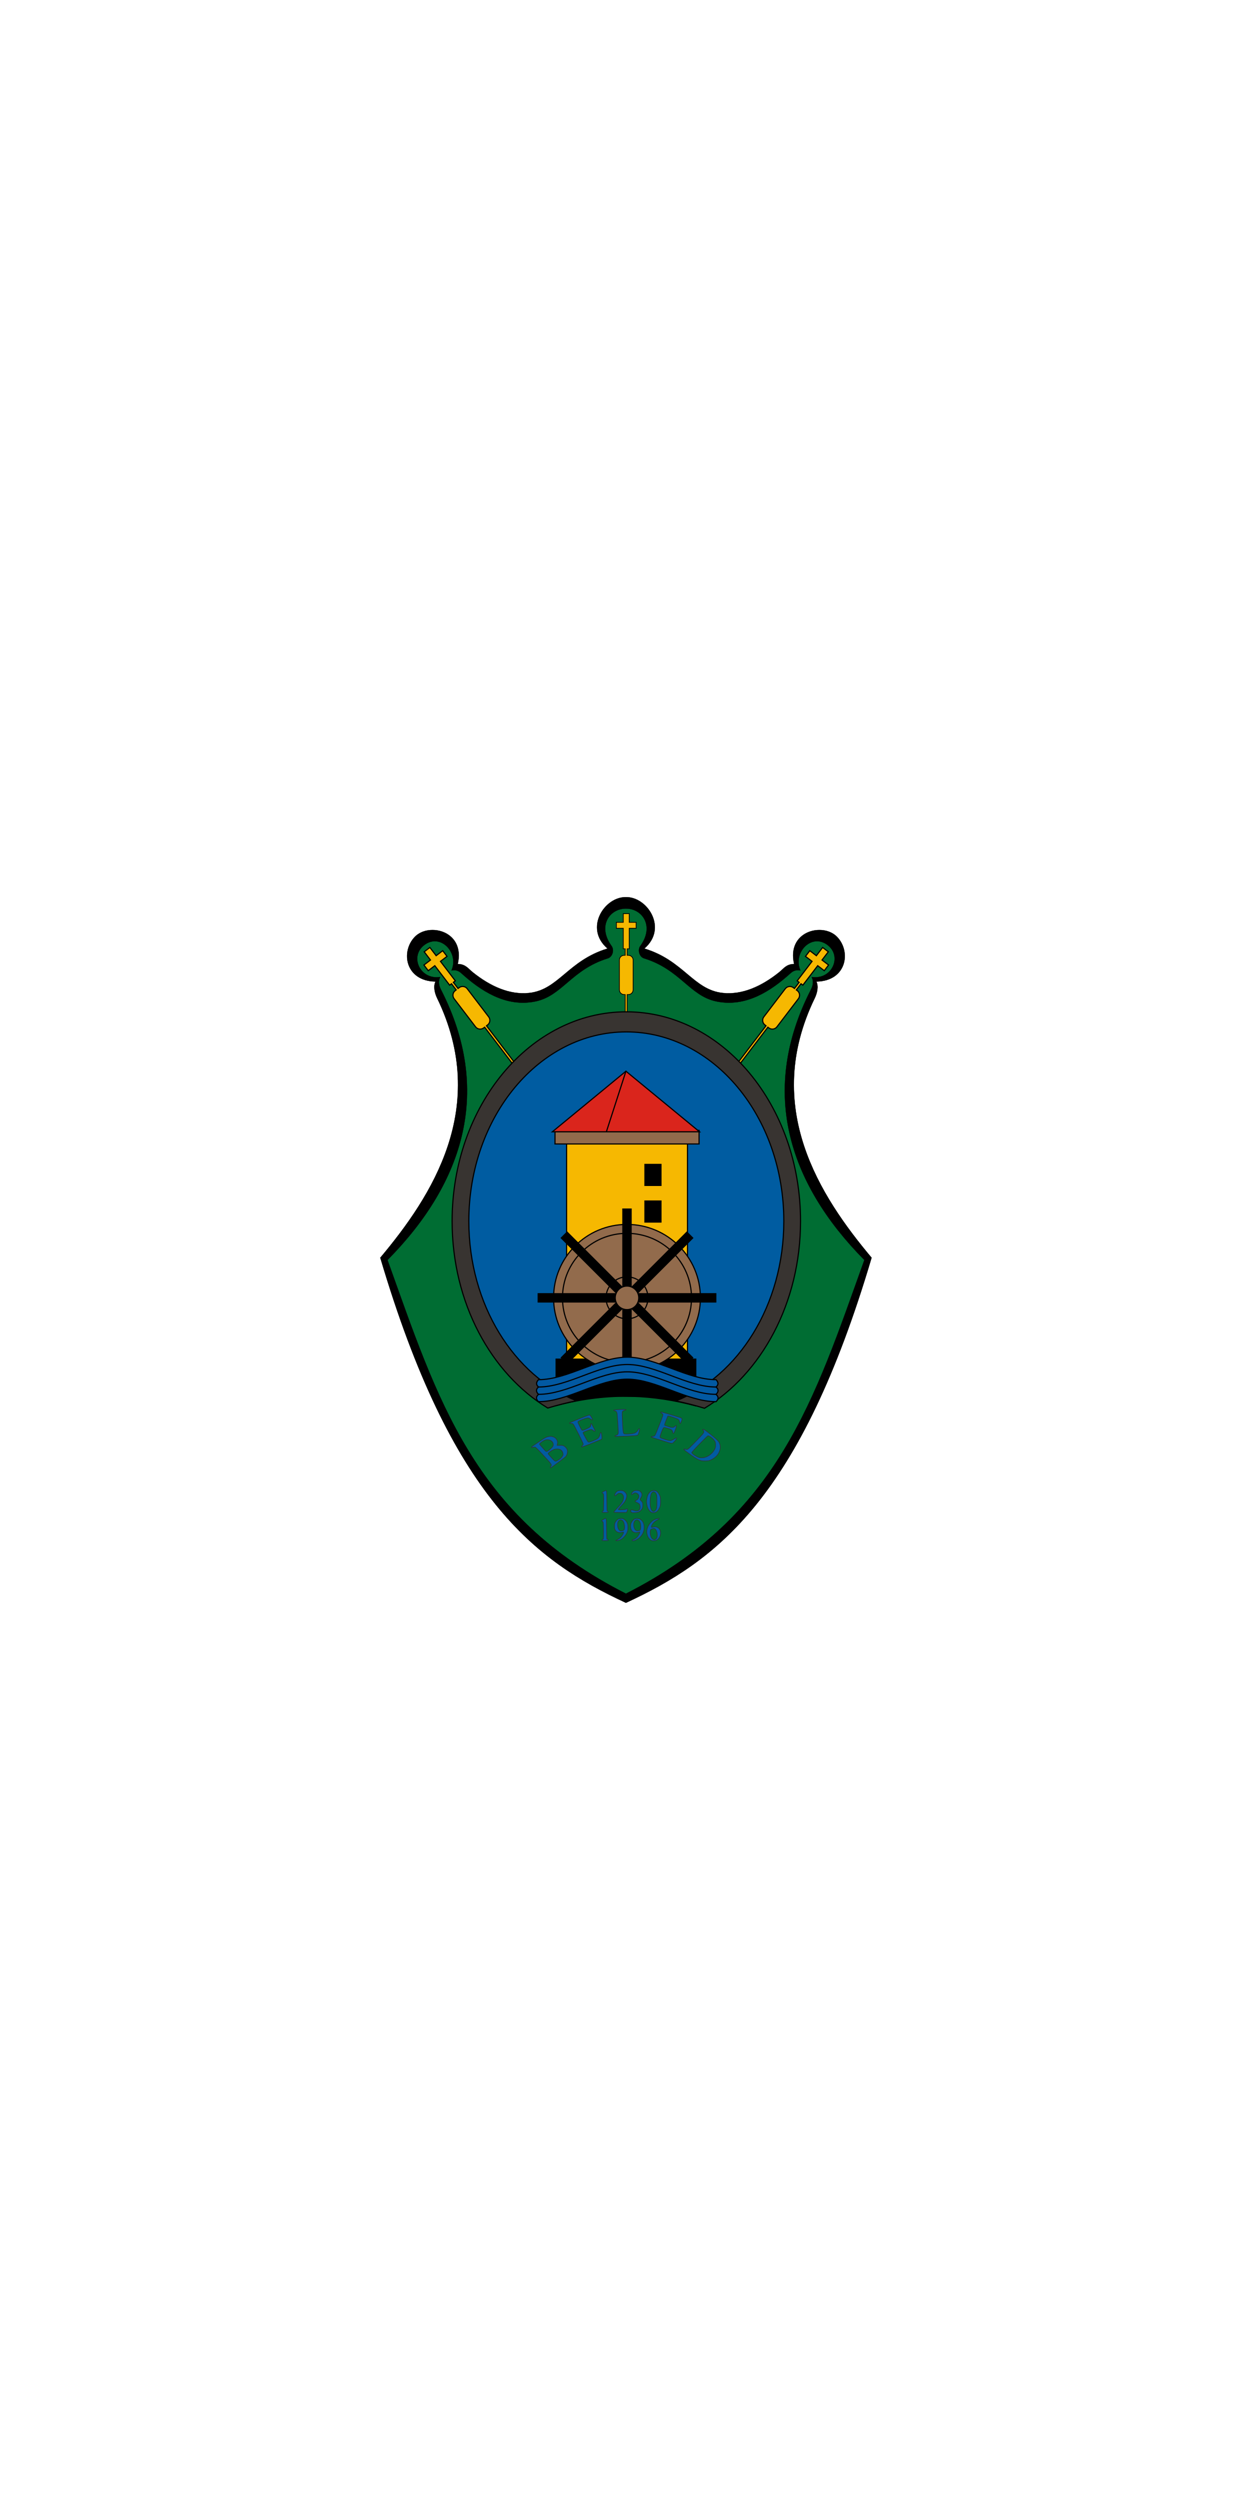 <svg width="600" height="1200" version="1.1" viewBox="0 0 158.75 317.5" xmlns="http://www.w3.org/2000/svg">
 <g transform="translate(1777.811,175.382)">
  <path d="m-1619.061-175.382v317.5h-158.75v-317.5z" fill="#fff" style="paint-order:normal"/>
  <g transform="matrix(.371 0 0 .371 -1069.964 -24.534)">
   <g stroke="#000" stroke-linecap="round">
    <path d="m-1693.674 142.078c-31.168-14.426-59.744-35.95-84.093-118.136 17.627-21.014 37.561-51.532 19.456-88.856-0.79-1.628-1.406-4.033-0.538-5.666-10.368-0.189-12.031-10.265-7.072-15.34 4.894-5.009 17.296-1.946 14.679 9.321 2.677 0.025 3.575 1.575 5.136 2.826 6.013 4.818 12.575 7.772 19.217 7.092 10.133-1.036 13.399-11.129 26.91-15.209-8.091-6.946-1.038-17.753 6.306-17.595 7.344-0.158 14.396 10.649 6.306 17.595 13.511 4.08 16.777 14.173 26.91 15.209 6.643 0.679 13.204-2.274 19.217-7.092 1.561-1.251 2.459-2.8 5.136-2.826-2.617-11.267 9.784-14.329 14.679-9.321 4.959 5.075 3.296 15.151-7.072 15.34 0.868 1.633 0.251 4.038-0.538 5.666-18.105 37.324 1.829 67.842 19.456 88.856-24.349 82.186-52.925 103.71-84.093 118.136" stroke-width=".079"/>
    <path d="m-1630.513-67.524c0.591-1.163 1.336-2.655 0.421-4.636 6.979 1.099 10.678-7.199 5.266-11.066-5.498-3.928-11.779 2.83-9.12 8.84-1.304-0.296-2.419 0.07-3.321 0.889-6.542 5.932-15.226 11.843-25.482 9.693-9.137-1.916-12.276-10.892-24.751-14.745-1.569-0.485-2.327-2.894-1.169-4.35 4.768-6.675 0.652-12.675-5.005-12.675s-9.773 6.001-5.005 12.675c1.158 1.456 0.4 3.865-1.169 4.35-12.475 3.852-15.614 12.829-24.751 14.745-10.256 2.15-18.94-3.761-25.482-9.693-0.902-0.818-2.016-1.185-3.321-0.889 2.658-6.01-3.622-12.768-9.12-8.84-5.412 3.866-1.713 12.165 5.266 11.066-0.914 1.98-0.169 3.472 0.421 4.636 17.164 33.816 8.208 65.296-18.456 92.249 17.255 48.057 29.256 87.629 81.617 114.218 52.361-26.589 64.363-66.16 81.617-114.218-26.665-26.953-35.62-58.433-18.456-92.249z" fill="#006d33" stroke-width=".079"/>
    <path d="m-1665.006 70.119c18.213-11.603 30.542-33.918 30.542-59.542 0-37.575-26.509-68.035-59.211-68.035-32.701-3.9e-5 -59.211 30.46-59.211 68.035 0 26.438 13.124 49.354 32.295 60.615 0.467-1.298 47.945 1.961 55.585-1.073z" fill="#005ca1" fill-rule="evenodd" stroke-width=".397"/>
   </g>
   <g transform="translate(-127)" stroke="#000" stroke-linecap="round" stroke-width=".397">
    <g>
     <rect x="-1586.994" y="-18.478" width="41.391" height="79.953" fill="#f6b801" fill-rule="evenodd"/>
     <path d="m-1590.956-19.647h49.314v4.65h-49.314z" fill="#926b4c" fill-rule="evenodd"/>
     <path d="m-1566.673-19.165h-25.19l25.19-20.744 25.19 20.744h-25.19" fill="#da251c"/>
     <rect x="-1560.171" y="-7.997" width="5.492" height="7.195" fill-rule="evenodd"/>
     <rect x="-1560.171" y="4.533" width="5.492" height="7.195" fill-rule="evenodd"/>
    </g>
    <path d="m-1566.673-39.908-6.654 20.605" fill="none"/>
   </g>
   <path d="m-1717.575 58.666v15.884c18.769-4.933 33.865-3.562 47.802 0.088v-15.972z" fill-rule="evenodd" stroke="#000" stroke-linecap="round" stroke-width=".397"/>
   <g fill="#f6b801" fill-rule="evenodd" stroke="#000" stroke-linecap="round">
    <path d="m-1760.793-82.267-1.941 1.481 2.151 2.821-2.244 1.712 1.48 1.941 2.244-1.712 5.085 6.668 0.63-0.481 1.601 2.1-0.328 0.25c-0.871 0.664-1.037 1.899-0.374 2.769l7.342 9.629c0.664 0.871 1.899 1.037 2.77 0.373l0.328-0.25 9.748 12.784 0.643-0.49-9.748-12.784 0.372-0.284c0.871-0.664 1.037-1.899 0.373-2.77l-7.342-9.629c-0.664-0.871-1.899-1.037-2.77-0.373l-0.372 0.284-1.601-2.1 0.668-0.51-5.084-6.667 2.244-1.712-1.481-1.941-2.244 1.711z" stroke-width=".397"/>
    <path d="m-1694.588-93.843v2.972h-2.365v2.046h2.365v7.025h0.662v2.212h-0.346c-0.917 0-1.656 0.738-1.656 1.656v10.145c0 0.917 0.739 1.656 1.656 1.656h0.346v8.79h0.677v-8.79h0.391c0.917 0 1.656-0.738 1.656-1.656v-10.145c0-0.917-0.738-1.656-1.656-1.656h-0.391v-2.212h0.706v-7.025h2.365v-2.046h-2.365v-2.972z" stroke-width=".265"/>
    <path d="m-1626.337-82.267 1.941 1.481-2.151 2.821 2.244 1.712-1.48 1.941-2.244-1.712-5.085 6.668-0.63-0.481-1.601 2.1 0.328 0.25c0.871 0.664 1.037 1.899 0.374 2.769l-7.342 9.629c-0.664 0.871-1.899 1.037-2.77 0.373l-0.328-0.25-9.748 12.784-0.643-0.49 9.748-12.784-0.372-0.284c-0.871-0.664-1.037-1.899-0.373-2.77l7.342-9.629c0.664-0.871 1.899-1.037 2.77-0.373l0.372 0.284 1.601-2.1-0.668-0.51 5.084-6.667-2.244-1.712 1.481-1.941 2.244 1.711z" stroke-width=".397"/>
   </g>
   <path d="m-1710.633 72.913c-21.392-8.599-36.821-32.877-36.821-61.485 0-35.783 24.138-64.79 53.914-64.79 29.776 3.8e-5 53.913 29.008 53.913 64.79 0 28.677-15.503 53.002-36.956 61.543 3.368 0.691 6.62 1.536 9.806 2.509 19.489-11.765 32.871-36.03 32.871-64.051 0-39.58-26.699-71.665-59.635-71.665-32.935-1.1e-5 -59.635 32.086-59.635 71.665 0 27.94 13.305 52.146 32.745 63.975 3.397-1.023 6.645-1.843 9.798-2.49z" fill="#383431" stroke="#000" stroke-linecap="round" stroke-width=".397"/>
   <g transform="translate(-116.417)" stroke="#000" stroke-linecap="round" stroke-width=".397">
    <circle cx="-1576.895" cy="37.678" r="25.135" fill="#926b4c" fill-rule="evenodd"/>
    <circle cx="-1576.894" cy="37.678" r="7.183" fill="none"/>
    <circle cx="-1576.895" cy="37.678" r="22.086" fill="none"/>
    <g fill-rule="evenodd">
     <path d="m-1607.292 36.263h60.794v2.83h-60.794z"/>
     <path d="m-1597.389 15.183 42.988 42.988-2.001 2.001-42.988-42.988z"/>
     <path d="m-1575.48 7.281v60.794l-2.83 6.1e-5v-60.794z"/>
     <path d="m-1554.401 17.185-42.988 42.988-2.001-2.001 42.988-42.988z"/>
    </g>
    <circle cx="-1576.895" cy="37.678" r="4.031" fill="#926b4c" fill-rule="evenodd"/>
   </g>
   <g transform="translate(-179.917)" stroke-linecap="round">
    <path d="m-1482.912 65.692c-9.994 0-20.553-7.707-30.385-7.707-9.832 0-20.39 7.707-30.385 7.707" fill="none" stroke="#f0f" stroke-width=".079"/>
    <g stroke="#000" stroke-width=".397">
     <path d="m-1482.912 70.711c0.875-0.833 0.97-1.715 0-2.51 1.004-0.882 0.755-1.707 0-2.51-9.994 1e-6 -20.553-7.707-30.385-7.707-9.832 0-20.39 7.707-30.385 7.707-0.755 0.802-1.004 1.627 0 2.51-0.97 0.795-0.875 1.677 0 2.51-1.084 1.002-0.749 1.787 0 2.51 9.994 1e-6 20.553-7.707 30.385-7.707 9.832 0 20.39 7.707 30.385 7.707 0.749-0.723 1.084-1.508 0-2.51z" fill="#0259a2"/>
     <path d="m-1482.912 70.711c-9.994 0-20.553-7.707-30.385-7.707-9.832 0-20.39 7.707-30.385 7.707" fill="none"/>
     <path d="m-1482.912 68.201c-9.994 0-20.553-7.707-30.385-7.707-9.832 0-20.39 7.707-30.385 7.707" fill="none"/>
    </g>
   </g>
   <path d="m-1691.46 120.788c-0.22-0.159-0.118-0.27 0.354-0.387 0.557-0.14 1.234-0.677 1.624-1.293 0.342-0.549 0.635-1.203 0.556-1.279-0.067-0.028-0.249 0.017-0.491 0.086-1.582 0.471-2.679-0.382-2.679-2.088 0-0.697 0.112-1.051 0.537-1.663 0.497-0.729 1.038-1.02 1.815-0.966 0.664 0.043 1.116 0.263 1.543 0.739 0.623 0.681 0.855 1.669 0.721 2.979-0.122 1.232-0.904 2.501-1.979 3.219-0.904 0.603-1.71 0.866-2.003 0.653zm2.244-3.454c0.48-0.079 0.594-0.321 0.602-1.292 0.012-0.944-0.183-1.562-0.586-1.994-0.44-0.463-0.953-0.478-1.388-0.043-0.7 0.7-0.493 2.717 0.338 3.266 0.183 0.122 0.366 0.178 0.501 0.153 0.122-0.018 0.354-0.063 0.534-0.091zm4.54 3.49c-0.956-0.24-1.74-1.415-1.857-2.755-0.103-1.226 0.45-2.602 1.448-3.598 0.648-0.653 1.185-0.97 1.95-1.17 1.042-0.271 1.181-0.043 0.257 0.411-0.339 0.163-0.791 0.45-1.002 0.637-0.742 0.639-1.302 1.704-0.998 1.891 0.062 0.031 0.257-0.01 0.464-0.079 0.733-0.249 1.347-0.127 1.93 0.386 0.379 0.331 0.538 0.639 0.634 1.193 0.185 1.179-0.377 2.418-1.33 2.9-0.366 0.187-1.121 0.279-1.496 0.184zm1.008-0.44c0.538-0.289 0.757-0.835 0.708-1.79-0.062-0.86-0.342-1.534-0.793-1.812-0.27-0.167-0.319-0.173-0.685-0.076-0.757 0.205-0.839 0.278-0.904 0.806-0.147 1.19 0.281 2.48 0.928 2.803 0.391 0.193 0.488 0.202 0.745 0.068zm-17.99 0.359c-0.293-0.081-0.309-0.243-0.062-0.364 0.134-0.055 0.269-0.143 0.301-0.191 0.089-0.131 0.067-5.456-0.062-5.707-0.063-0.12-0.18-0.254-0.3-0.299-0.355-0.136-0.214-0.343 0.484-0.71 1.002-0.525 0.938-0.736 0.995 3.338 0.065 1.858 0.065 3.388 0.065 3.402 0.036 0.018 0.15 0.081 0.314 0.151 0.347 0.144 0.341 0.304-0.052 0.381-0.328 0.07-1.538 0.069-1.792-3e-3zm4.558 1e-5c0.069-0.055 0.298-0.216 0.584-0.36 0.916-0.463 1.34-0.893 1.856-1.897 0.318-0.61 0.269-0.713-0.293-0.55-1.063 0.311-1.995-0.018-2.43-0.855-0.183-0.361-0.208-0.523-0.208-1.216 0-0.689 0.062-0.865 0.22-1.262 0.244-0.514 0.696-1.019 1.099-1.23 0.147-0.078 0.52-0.156 0.818-0.178 0.476-0.031 0.611-0.01 0.977 0.176 0.55 0.275 1.063 0.865 1.295 1.471 0.151 0.384 0.183 0.657 0.195 1.44 0.015 0.831-0.062 1.042-0.208 1.512-0.422 1.107-1.429 2.265-2.381 2.728-0.501 0.248-1.637 0.412-1.524 0.22zm2.257-3.375c0.183-0.049 0.391-0.158 0.476-0.242 0.342-0.345 0.281-1.901-0.11-2.686-0.525-1.064-1.683-0.959-1.991 0.181-0.122 0.444-0.06 1.511 0.122 1.914 0.342 0.806 0.763 1.041 1.502 0.834zm3.005-6.351c-0.232-0.204-0.269-0.288-0.224-0.471 0.086-0.344 0.395-0.375 1.14-0.111 1.368 0.487 2.186-0.042 2.077-1.345-0.062-0.701-0.208-0.918-0.904-1.267-0.798-0.402-0.831-0.426-0.782-0.572 0.062-0.072 0.22-0.21 0.427-0.307 0.745-0.349 1.087-1.315 0.684-1.914-0.244-0.352-0.672-0.587-1.087-0.588-0.22 0-0.403 0.08-0.672 0.293-0.635 0.503-0.843 0.311-0.396-0.363 0.372-0.563 0.799-0.77 1.581-0.77 0.672 0 1.109 0.172 1.453 0.582 0.463 0.55 0.464 1.085 0.061 1.811-0.451 0.73-0.451 0.678-0.066 1.074 0.53 0.507 0.663 0.835 0.663 1.63 0 0.796-0.232 1.347-0.771 1.834-0.552 0.497-0.992 0.649-2.01 0.693-0.89 0.039-0.89 0.039-1.164-0.21zm6.827 0.067c-0.769-0.472-1.286-1.353-1.498-2.559-0.164-0.934-0.164-1.271 0-2.203 0.161-0.916 0.414-1.493 0.89-2.012 0.448-0.485 0.9-0.703 1.47-0.706 0.737-9e-3 1.225 0.319 1.726 1.132 0.501 0.809 0.598 1.246 0.598 2.603 0 1.094-0.062 1.331-0.183 1.802-0.354 1.001-0.904 1.707-1.539 1.972-0.44 0.182-1.136 0.168-1.466-0.031zm1.063-0.386c0.134-0.068 0.332-0.249 0.452-0.399 0.366-0.489 0.427-0.881 0.427-2.96 0-1.82-0.042-1.959-0.195-2.412-0.196-0.495-0.464-0.752-0.867-0.851-0.318-0.078-0.769 0.331-0.941 0.853-0.331 1.002-0.44 3.344-0.195 4.341 0.195 0.779 0.442 1.278 0.72 1.426 0.281 0.153 0.305 0.153 0.598 8e-3zm-17.783 0.406c-0.159-0.067-0.122-0.186 0.125-0.402l0.229-0.199 0.062-2.777c0.061-1.804-0.026-2.835-0.062-2.941-0.062-0.09-0.171-0.175-0.277-0.189-0.125-0.019-0.187-0.084-0.187-0.194 0-0.125 0.167-0.255 0.647-0.503 1.001-0.518 0.94-0.728 0.989 3.305l0.062 3.342 0.253 0.222c0.211 0.187 0.232 0.236 0.126 0.307-0.126 0.084-1.714 0.11-1.91 0.03zm3.982-6.3e-4c-0.138-0.14 0.062-0.358 1.136-1.517 1.673-1.75 2.113-2.487 2.125-3.591 0.014-0.412-0.062-0.562-0.22-0.826-0.293-0.429-0.513-0.569-0.928-0.6-0.513-0.039-0.794 0.076-1.246 0.498-0.525 0.485-0.708 0.506-0.635 0.066 0.079-0.466 0.415-0.967 0.806-1.238 0.293-0.206 0.448-0.245 1.05-0.277 0.854-0.043 1.282 0.126 1.795 0.707 0.46 0.521 0.574 1.017 0.391 1.726-0.281 1.094-0.579 1.547-2.076 3.149-0.305 0.332-0.598 0.68-0.651 0.775-0.072 0.15-0.067 0.18 0.126 0.228 0.122 0.03 0.674 0.03 1.228-2e-3 0.75-0.042 1.08-0.097 1.312-0.221 0.171-0.096 0.33-0.133 0.379-0.09 0.109 0.107-0.034 0.688-0.196 1.001l-0.17 0.266h-2.081c-1.146 0-2.108-0.027-2.145-0.055zm-21.837-15.304c-0.062-0.043 0.062-0.218 0.159-0.39 0.445-0.654 0.494-0.583-2.87-4.21-1.087-1.164-2.1-2.197-2.256-2.294-0.272-0.17-0.309-0.172-0.87-0.056-0.55 0.113-0.59 0.111-0.59-0.023 0-0.087 0.272-0.331 0.688-0.613 0.383-0.258 1.341-0.909 2.125-1.447 1.685-1.158 2.213-1.441 2.992-1.603 1.441-0.299 2.711 0.35 3.066 1.555 0.133 0.446 0.097 0.851-0.097 1.362-0.061 0.123 0.06 0.133 0.855 0.094 0.818-0.038 0.953-0.023 1.348 0.146 0.508 0.218 0.972 0.696 1.217 1.243 0.305 0.698 0.095 1.787-0.501 2.509-0.122 0.147-3.676 2.842-4.775 3.618-0.293 0.203-0.415 0.231-0.488 0.109zm2.467-2.451c0.814-0.457 1.246-0.822 1.6-1.358 0.318-0.474 0.347-0.556 0.305-0.914-0.134-1.142-0.916-1.723-2.235-1.647-0.525 0.031-0.774 0.094-1.203 0.304-0.63 0.308-1.655 1.076-1.655 1.236 0 0.143 0.262 0.459 1.368 1.655 1.05 1.124 1.075 1.137 1.82 0.724zm-2.345-4c0.71-0.658 0.918-0.983 0.918-1.439 0-1.271-1.577-2.031-3.019-1.455-0.501 0.198-1.624 1.038-1.663 1.245-0.062 0.069 0.225 0.41 0.54 0.756 0.318 0.347 0.775 0.863 1.014 1.148 0.627 0.732 0.728 0.772 1.233 0.498 0.22-0.122 0.663-0.461 0.977-0.753zm51.809 4.121c-0.928-0.154-1.929-0.673-3.505-1.817-0.708-0.516-1.49-1.077-1.734-1.247-0.53-0.379-1.026-0.885-0.953-0.966 0.061-0.033 0.232-0.015 0.44 0.041 0.843 0.225 0.757 0.277 2.65-1.642 2.687-2.734 3.444-3.559 3.627-3.955l0.159-0.365-0.218-0.412-0.209-0.412 0.183 1e-3c0.235 2e-3 0.55 0.192 1.6 0.987 2.174 1.645 3.53 2.87 3.846 3.479 0.893 1.749 0.185 4.007-1.647 5.32-0.673 0.48-1.405 0.834-1.954 0.951-0.427 0.089-1.836 0.111-2.284 0.036zm0.913-1.163c1.35-0.319 2.824-1.507 3.422-2.772 0.305-0.635 0.318-0.709 0.318-1.507 0-0.665-0.062-0.901-0.159-1.134-0.513-0.944-2.003-2.126-2.491-1.971-0.159 0.051-3.298 3.218-4.673 4.721-0.557 0.611-0.842 0.981-0.81 1.064 0.147 0.385 1.82 1.471 2.52 1.635 0.509 0.118 1.278 0.103 1.874-0.036zm-42.097-3.638c-0.062-0.049 0.071-0.237 0.244-0.417 0.18-0.198 0.293-0.415 0.293-0.547 0-0.284-3.041-6.358-3.371-6.735-0.244-0.274-0.281-0.289-0.794-0.289-1.05 0-0.744-0.185 2.406-1.442 3.869-1.548 3.833-1.535 4.079-1.375 0.244 0.161 0.869 1.21 0.869 1.457 0 0.263-0.185 0.23-0.625-0.107-0.611-0.466-0.916-0.521-1.649-0.299-0.818 0.245-2.43 0.906-2.605 1.066-0.131 0.113-0.131 0.161-0.068 0.476 0.068 0.193 0.378 0.842 0.693 1.442 0.444 0.85 0.614 1.098 0.76 1.119 0.311 0.046 2.008-0.697 2.588-1.133 0.239-0.18 0.272-0.253 0.273-0.6 0-0.217 0.067-0.451 0.08-0.521 0.069-0.109 0.103-0.103 0.214 0.042 0.253 0.331 1.211 2.211 1.211 2.377 0 0.282-0.187 0.257-0.616-0.082-0.311-0.245-0.483-0.322-0.726-0.322-0.492 0-2.774 0.855-2.773 1.039 0.01 0.157 0.361 0.879 0.965 1.943 0.68 1.193 0.764 1.3 1.02 1.3 0.537 0 2.655-0.896 3.154-1.334 0.325-0.286 0.653-1.001 0.653-1.424 0-0.294 0.189-0.559 0.352-0.496 0.199 0.076 0.422 1.726 0.288 2.133-0.064 0.202 0.127 0.117-3.761 1.661-2.762 1.097-3.119 1.216-3.212 1.067zm30.265-1.283c-0.118-0.047-1.392-0.442-2.836-0.878-2.754-0.83-3.747-1.18-3.674-1.296 0.061-0.038 0.262-0.096 0.525-0.128 0.269-0.032 0.538-0.089 0.611-0.126 0.22-0.111 0.537-0.788 1.173-2.472 0.33-0.877 0.769-1.982 0.971-2.455 0.397-0.938 0.795-2.119 0.795-2.378 0-0.1-0.167-0.281-0.423-0.465-0.817-0.586-0.537-0.592 1.392-0.034 1.743 0.503 4.678 1.396 5.032 1.528 0.55 0.206 0.659 0.468 0.427 1.009-0.062 0.152-0.183 0.438-0.268 0.636-0.196 0.488-0.391 0.445-0.477-0.109-0.146-0.895-0.305-1.005-2.355-1.682-1.358-0.451-1.736-0.505-1.736-0.25 0 0.062-0.134 0.423-0.293 0.803-0.452 1.054-0.806 2.117-0.733 2.186 0.062 0.052 0.452 0.188 1.986 0.673 0.335 0.107 0.945 0.096 1.165-0.019 0.102-0.053 0.306-0.204 0.464-0.336 0.147-0.132 0.306-0.24 0.354-0.24 0.146 0 0.08 0.434-0.183 1.208-0.419 1.237-0.745 1.751-0.916 1.474-0.062-0.067-0.072-0.207-0.072-0.312-0.01-0.343-0.232-0.745-0.524-0.921-0.416-0.256-2.231-0.8-2.468-0.741-0.146 0.037-0.277 0.213-0.488 0.658-0.397 0.839-0.911 2.355-0.879 2.593 0.061 0.251 0.322 0.385 1.759 0.828 1.584 0.486 1.783 0.501 2.467 0.18 0.305-0.144 0.66-0.335 0.794-0.425 0.122-0.09 0.33-0.19 0.452-0.221 0.488-0.123 0.219 0.378-0.769 1.41-0.339 0.351-0.427 0.398-0.721 0.394-0.184-6e-3 -0.438-0.043-0.55-0.09zm-18.833-2.311c-0.122-0.117-0.07-0.186 0.342-0.326 0.623-0.227 0.769-0.443 0.769-1.113 0-0.592-0.293-5.232-0.379-6.117-0.062-0.624-0.281-1.013-0.599-1.082-0.134-0.028-0.33-0.089-0.447-0.136-0.199-0.08-0.201-0.092-0.065-0.196 0.165-0.123 1.527-0.229 3.114-0.243 1.204-0.011 1.356 0.104 0.48 0.364-0.798 0.239-0.81 0.266-0.738 2.259 0.062 1.8 0.196 3.966 0.306 4.881 0.097 0.853 0.194 0.925 1.205 0.924 0.963-4e-3 2.038-0.122 2.645-0.299 0.525-0.153 0.939-0.532 1.28-1.173 0.244-0.461 0.492-0.512 0.495-0.102 0.01 0.403-0.422 1.763-0.597 1.921-0.204 0.181-0.586 0.221-3.517 0.367-2.68 0.134-4.222 0.159-4.309 0.07z" fill="#005ca1" stroke="#333" stroke-width=".2"/>
  </g>
 </g>
</svg>
